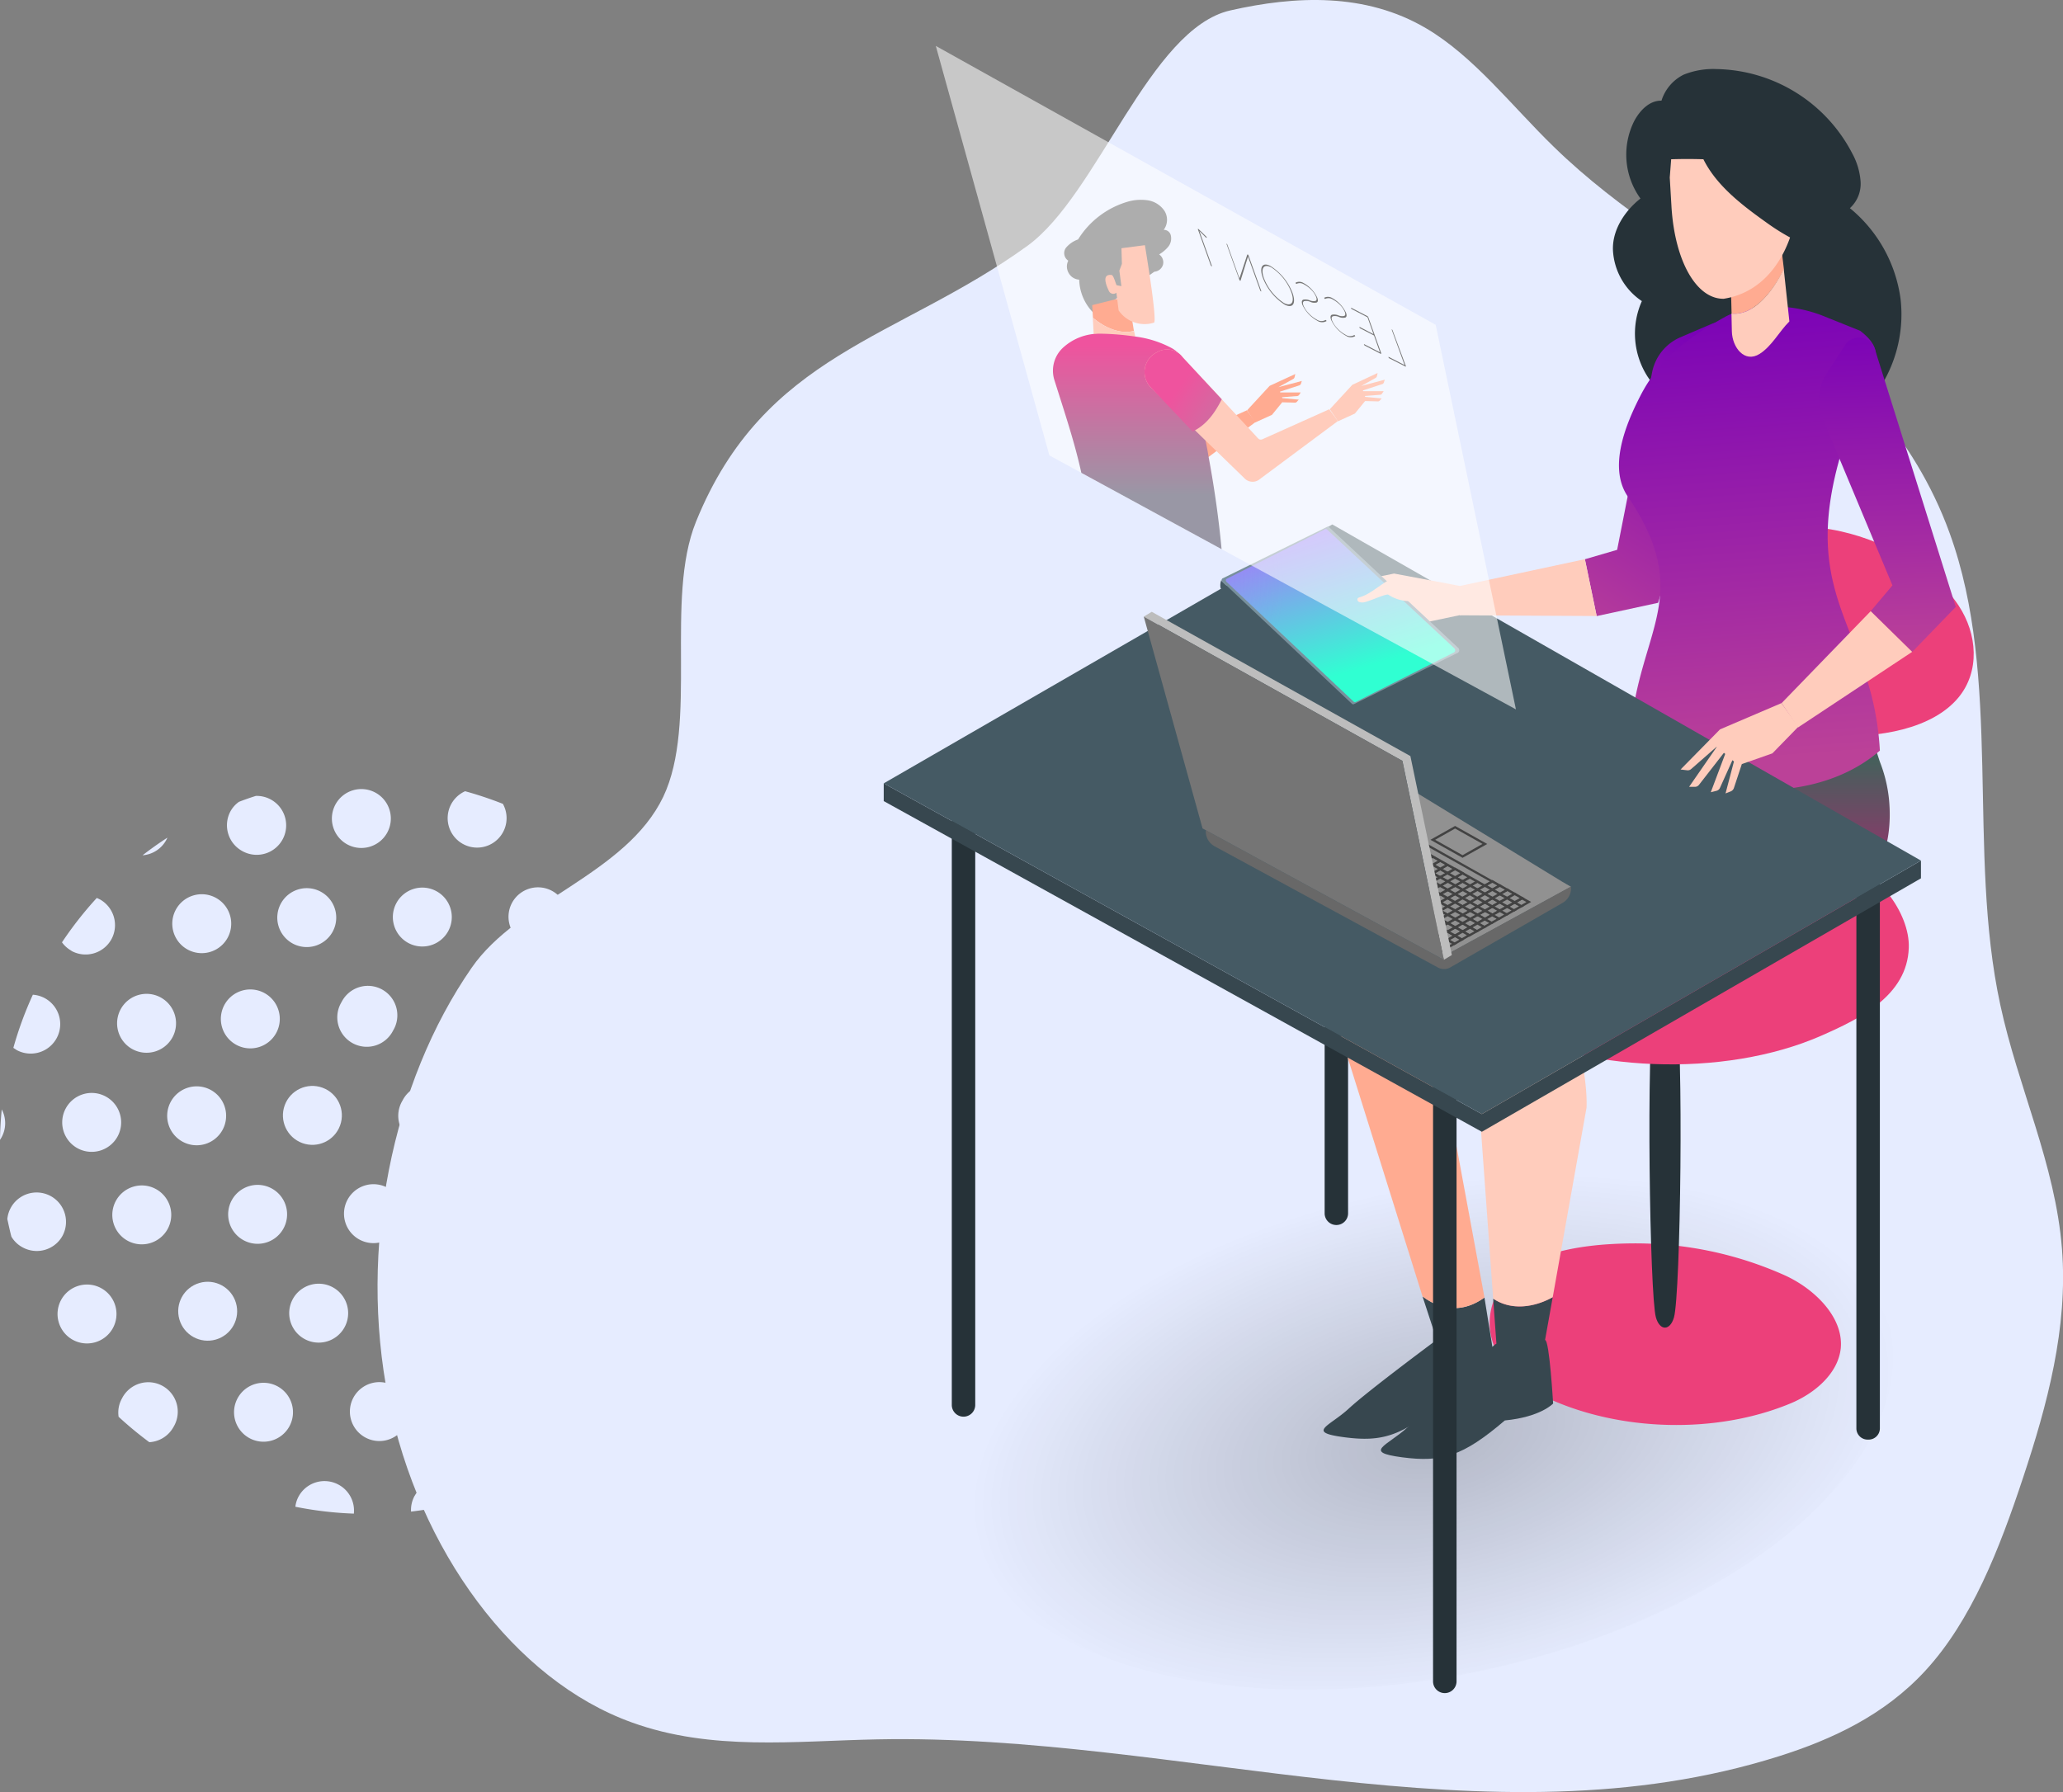 <svg xmlns="http://www.w3.org/2000/svg" xmlns:xlink="http://www.w3.org/1999/xlink" viewBox="0 0 366.13 318.11"><rect x="0" y="0" width="366.13" height="318.11" fill="#808080" stroke="none"/><defs><style>.cls-1{isolation:isolate;}.cls-2{fill:#e6ecff;}.cls-3{opacity:0.22;fill:url(#radial-gradient);}.cls-23,.cls-3{mix-blend-mode:multiply;}.cls-4{fill:#263238;}.cls-5{fill:url(#linear-gradient);}.cls-6{fill:#ec407a;}.cls-7{fill:url(#linear-gradient-2);}.cls-8{fill:url(#linear-gradient-3);}.cls-9{fill:#37474f;}.cls-10{fill:#ffab91;}.cls-11{fill:#ffccbc;}.cls-12{fill:url(#linear-gradient-4);}.cls-13{fill:#455a64;}.cls-14{fill:url(#linear-gradient-5);}.cls-15{fill:#78909c;}.cls-16{fill:url(#linear-gradient-6);}.cls-17{opacity:0.36;fill:url(#radial-gradient-2);}.cls-17,.cls-24{mix-blend-mode:screen;}.cls-18{fill:#919191;}.cls-19{fill:#686868;}.cls-20{fill:#424242;}.cls-21{fill:#bdbdbd;}.cls-22{fill:#757575;}.cls-23{opacity:0.33;fill:url(#radial-gradient-3);}.cls-24{fill:#fff;opacity:0.57;}.cls-25{fill:url(#linear-gradient-7);}.cls-26{fill:url(#linear-gradient-8);}.cls-27{fill:url(#linear-gradient-9);}.cls-28{fill:url(#linear-gradient-10);}</style><radialGradient id="radial-gradient" cx="-297.34" cy="772.13" r="50.17" gradientTransform="matrix(1.67, 0, 0, 0.89, 750.88, -431.56)" gradientUnits="userSpaceOnUse"><stop offset="0"/><stop offset="1" stop-opacity="0"/></radialGradient><linearGradient id="linear-gradient" x1="2175.09" y1="-385.6" x2="2173.07" y2="-445.54" gradientTransform="matrix(0.83, 0.56, -0.56, 0.83, -1741.26, -783.12)" gradientUnits="userSpaceOnUse"><stop offset="0" stop-color="#bb4198"/><stop offset="1" stop-color="#7800b8"/></linearGradient><linearGradient id="linear-gradient-2" x1="279.79" y1="141.42" x2="320.83" y2="141.42" gradientUnits="userSpaceOnUse"><stop offset="0" stop-color="#475f5c"/><stop offset="1" stop-color="#dd0b7c"/></linearGradient><linearGradient id="linear-gradient-3" x1="314.74" y1="135.21" x2="314.74" y2="172.57" xlink:href="#linear-gradient-2"/><linearGradient id="linear-gradient-4" x1="313.91" y1="134.82" x2="307.54" y2="50.74" gradientTransform="matrix(1, 0, 0, 1, 0, 0)" xlink:href="#linear-gradient"/><linearGradient id="linear-gradient-5" x1="335.85" y1="116.02" x2="333.83" y2="56.07" gradientTransform="matrix(1, 0, 0, 1, 0, 0)" xlink:href="#linear-gradient"/><linearGradient id="linear-gradient-6" x1="3398.32" y1="-4110.4" x2="3429.25" y2="-4110.4" gradientTransform="matrix(0.29, 0.96, 0.96, -0.29, 3169.06, -4358.14)" gradientUnits="userSpaceOnUse"><stop offset="0" stop-color="#b369ff"/><stop offset="0.41" stop-color="#80a4ed"/><stop offset="1" stop-color="#30ffd2"/></linearGradient><radialGradient id="radial-gradient-2" cx="3400.92" cy="-4126.27" r="33.63" gradientTransform="matrix(0.29, 0.96, 0.96, -0.29, 3169.06, -4358.14)" gradientUnits="userSpaceOnUse"><stop offset="0" stop-color="#b375ff"/><stop offset="0.25" stop-color="#b375ff" stop-opacity="0.77"/><stop offset="0.82" stop-color="#b375ff" stop-opacity="0.19"/><stop offset="1" stop-color="#b375ff" stop-opacity="0"/></radialGradient><radialGradient id="radial-gradient-3" cx="4192.94" cy="-4178.33" r="27.14" gradientTransform="matrix(-0.32, 0.67, -1.55, -0.74, -4866.28, -5771.38)" xlink:href="#radial-gradient"/><linearGradient id="linear-gradient-7" x1="2822.21" y1="-1722.82" x2="2816.6" y2="-1746.25" gradientTransform="matrix(-0.38, 0.92, 0.92, 0.38, 2878.43, -1868.39)" gradientUnits="userSpaceOnUse"><stop offset="0.06" stop-color="#ffb74d"/><stop offset="1" stop-color="#fb8c00"/></linearGradient><linearGradient id="linear-gradient-8" x1="201.84" y1="87.94" x2="201.84" y2="61.16" gradientUnits="userSpaceOnUse"><stop offset="0" stop-color="#9997a5"/><stop offset="1" stop-color="#ef539e"/></linearGradient><linearGradient id="linear-gradient-9" x1="319.62" y1="68.42" x2="319.62" y2="34.16" gradientTransform="matrix(-0.99, 0.13, 0.13, 0.99, 515.41, -14.53)" xlink:href="#linear-gradient-7"/><linearGradient id="linear-gradient-10" x1="2816.43" y1="-1709.39" x2="2810.82" y2="-1732.82" gradientTransform="matrix(-0.38, 0.92, 0.92, 0.38, 2878.43, -1868.39)" xlink:href="#linear-gradient-8"/></defs><title>Asset 1</title><g class="cls-1"><g id="Layer_2" data-name="Layer 2"><g id="Layer_1-2" data-name="Layer 1"><path class="cls-2" d="M218.35,1.85c11.55-2.62,24-3.18,34.76,3.18,8.48,5,15.19,13.78,22.62,21,11.9,11.62,25.76,19.37,38.65,29.08S339.73,77.3,346,94.6c9.41,25.86,3.07,56.34,9,83.76,3.15,14.67,9.77,28.26,10.95,43.34,1.1,14-2.64,27.74-6.9,40.58-4.19,12.67-9.16,25.38-17.34,34.27-7.3,7.94-16.64,12.24-26,15.2-51.68,16.32-106.46-4.06-160-3-14.57.28-29.43,2.12-43.56-3-20.88-7.5-37.83-30.59-43.2-57.37s.64-56.23,14.76-76.6c8.27-11.94,27.4-16.58,34-30.34,6.23-13.09.24-35,5.8-48.8,12.14-30,35.82-32.35,58.83-49C194.86,34.56,204,5.1,218.35,1.85Z"/><ellipse class="cls-3" cx="253.26" cy="253.17" rx="83.95" ry="44.49" transform="translate(-46.16 56.75) rotate(-11.73)"/><path class="cls-4" d="M237.17,217.45h0a2.08,2.08,0,0,1-2.08-2.08V107.69a2.08,2.08,0,0,1,2.08-2.08h0a2.08,2.08,0,0,1,2.08,2.08V215.37A2.08,2.08,0,0,1,237.17,217.45Z"/><path class="cls-4" d="M317.61,75.93a34.27,34.27,0,0,1-14-.91,19.89,19.89,0,0,1-11.17-8.11,14.14,14.14,0,0,1-1.05-13.46,11.59,11.59,0,0,1-5.13-9c-.16-3.58,2.07-7,4.88-9.21a13.3,13.3,0,0,1-1.1-13.77c1-1.88,2.71-3.65,4.83-3.6a7.73,7.73,0,0,1,3.92-4.61,14.07,14.07,0,0,1,5.86-1,27.69,27.69,0,0,1,24.09,15,12.19,12.19,0,0,1,1.47,5,5.84,5.84,0,0,1-1.9,4.69,25.15,25.15,0,0,1,9,16.18,24.09,24.09,0,0,1-4.89,17.42,16.29,16.29,0,0,1-6.09,5C323.89,76.53,320.25,75.62,317.61,75.93Z"/><path class="cls-5" d="M307.81,61l-13.53,46-10.91,2.36-2.09-10.09L287,97.6l6.18-31.37a8.58,8.58,0,0,1,5.07-6.37l5.55-2.38A2.94,2.94,0,0,1,307.81,61Z"/><path class="cls-6" d="M319.69,228c3.93,2.59,7.42,6.73,7,11.31-.45,4.42-4.52,8-9,9.84-13.14,5.44-30.08,4.95-42.9-.91-6.43-2.93-11.5-8.79-10.21-15.53,2-10.24,15.68-11.92,25.19-12A64.83,64.83,0,0,1,317,226.49,22.1,22.1,0,0,1,319.69,228Z"/><path class="cls-4" d="M293.57,177c.63-3.8,3.19-3.8,3.83,0,1.47,8.84.85,52.75-.31,56.84-.7,2.43-2.52,2.43-3.21,0C292.79,230,292.1,185.86,293.57,177Z"/><path class="cls-6" d="M326.76,153.19c6.12.79,12.24,8.85,12,15.06-.28,8.47-8.64,12.58-15.61,15.63-17.21,7.51-42.28,6.58-58.85-2.3-8.38-4.48-14.7-11.14-13.34-21.29,2.18-16.16,22.15-14.32,34.64-14.32,11.39,0,20.5,1.65,30.9,3.61Z"/><path class="cls-6" d="M326.83,94.35c8.29,1.88,16.51,6.68,20.78,13.15,3.31,5,3.84,11.69-.08,16.37-9.07,10.82-37.44,7.57-46.29-2-5.47-6-4.84-13.58-.4-19.69C306.87,93.85,317.16,92.16,326.83,94.35Z"/><path class="cls-7" d="M291.26,123.64l-.91,10.41-10.56,2.89c6.52,4.88,13.75,13.12,14.27,22.26l16.42-3.3a15.36,15.36,0,0,0,8.2-11.89l2.15-18.85Z"/><path class="cls-8" d="M335.27,142.1a25,25,0,0,0-1.6-6.77c-.28-.72-1.35-4.68-2.22-4.69l-29.91-.53-1,9.87-6.45,5.3a29.38,29.38,0,0,1,13.27,24.12c6.07-2.54,12.13-5.11,18.1-7.84C333.22,158,336,150.3,335.27,142.1Z"/><path class="cls-9" d="M252.46,230.12l2.52,7.71s-12.14,9-15.59,12.19-7.63,4.19-.89,5.09,10.32-.15,17.51-6.29a16.9,16.9,0,0,0,9.74-4.21l-2.3-14.29C260.31,232.6,256.43,233.11,252.46,230.12Z"/><path class="cls-10" d="M294.06,159.2c-.52-9.14-7.75-17.38-14.27-22.26l-44.64,19.49a9.33,9.33,0,0,0-3.43,7.48l20.74,66.21c4,3,7.85,2.48,11,.2L255,184.57c.24-2.21-4.86-10.54-4.84-10.67C250.6,170,294.06,159.2,294.06,159.2Z"/><path class="cls-9" d="M265,230.52l.58,8c-.52,0-12.23,11.59-15.81,14.87s-8,4.36-.94,5.29,10.76-.15,18.24-6.54c6.39-.62,8.57-3,8.57-3s-.66-11.33-1.43-11.28l1.36-7.61C272.28,232.09,268.21,232.68,265,230.52Z"/><path class="cls-11" d="M280.82,180.44c8.81-3.74,17.7-7.34,26.54-11a29.38,29.38,0,0,0-13.27-24.12l-29.53,24.25a9.33,9.33,0,0,0-3.43,7.48L265,230.52c3.21,2.16,7.28,1.57,10.57-.25l6-33.64c.25-6-2.41-15.71-2.41-15.47Z"/><path class="cls-12" d="M288.87,88.1c12.43,18.37,1.18,24.19.36,44,.36,5.44,28.72,14.7,44.4,1.14-1.43-25.47-19.17-27.67-1.44-67.12,1.47-3.27.8-5.2-2.07-7.41l-6.37-2.56A23.9,23.9,0,0,0,310,54.89a13.72,13.72,0,0,0-3.83,1.35c-6.43,3.59-11.66,7.35-15.09,14.11C288.59,75.2,285.36,82.92,288.87,88.1Zm16.06,17.21v0Z"/><path class="cls-10" d="M307.31,55.64l-.15-6.24L316,42.8l.6,5C314.39,52.25,310.94,56.11,307.31,55.64Z"/><path class="cls-11" d="M316.57,47.75l1,9.3c-1.83,1.82-3.08,4.36-5.27,5.76-2.66,1.69-4.87-1.1-4.94-4l-.07-3.16C310.94,56.11,314.39,52.25,316.57,47.75Z"/><path class="cls-11" d="M314,39.86c-4.55-3.23-9.27-6.73-11.69-11.59-1.9-.06-3.81-.06-5.72,0l-.25,3.24.32,5.43c.65,9.57,4.44,16,9.07,16.09h.2c7.5-1.2,10.64-7.65,11.76-10.88A37.17,37.17,0,0,1,314,39.86Z"/><path class="cls-4" d="M171,251.47h0a2.08,2.08,0,0,1-2.08-2.08V141.71a2.08,2.08,0,0,1,2.08-2.08h0a2.08,2.08,0,0,1,2.08,2.08V249.39A2.08,2.08,0,0,1,171,251.47Z"/><path class="cls-4" d="M256.41,300.54h0a2.08,2.08,0,0,1-2.08-2.08V190.78a2.08,2.08,0,0,1,2.08-2.08h0a2.09,2.09,0,0,1,2.09,2.08V298.46A2.09,2.09,0,0,1,256.41,300.54Z"/><path class="cls-4" d="M331.54,255.54h0a2,2,0,0,1-2.08-1.92V154.17a2,2,0,0,1,2.08-1.92h0a2,2,0,0,1,2.09,1.92v99.45A2,2,0,0,1,331.54,255.54Z"/><polygon class="cls-9" points="262.99 197.76 156.84 139.05 156.84 142.2 262.99 200.9 340.92 155.91 340.92 152.76 262.99 197.76"/><polygon class="cls-13" points="340.92 152.76 236.45 93.09 156.84 139.05 262.99 197.76 340.92 152.76"/><path class="cls-14" d="M332.75,62l14.35,45.73-7.74,8L332,108.49l3.86-4.58-12.33-29.5a8.59,8.59,0,0,1,.66-8.12l3.29-5.06A2.94,2.94,0,0,1,332.75,62Z"/><polygon class="cls-11" points="316.19 124.81 319.1 129.13 339.36 115.71 332 108.49 316.19 124.81"/><path class="cls-11" d="M300.15,136.5a.91.91,0,0,1-.74.23l-1.15-.14,7-7.12,10.9-4.66,3,4.19-4.61,4.73-5.42,1.9-1.41,4.26a1,1,0,0,1-.54.58l-.94.37,1.49-5.67-.27-.23-2.21,4.91a.93.93,0,0,1-.63.53l-1,.25,2.56-6.8-.23-.2-4.42,5.68a.91.91,0,0,1-.76.36l-1,0,4.91-7.09-.05,0Z"/><polygon class="cls-11" points="259.06 104.02 259.07 109.22 283.37 109.35 281.28 99.26 259.06 104.02"/><path class="cls-11" d="M239.22,104.8a1,1,0,0,1-.74-.22l-.87-.77,9.8-2L259.06,104l.18,5.16-6.46,1.36-5.56-1.44-3.55,2.76a.93.93,0,0,1-.76.18l-1-.21,4.39-3.89-.09-.34-4.58,2.85a.93.93,0,0,1-.81.09l-1-.37,5.91-4.22-.08-.29-6.84,2.26a.94.94,0,0,1-.83-.13l-.83-.6,8-3.16,0-.07Z"/><path class="cls-13" d="M240.56,126.5a.33.33,0,0,1-.34-.08l-23.59-22a2.53,2.53,0,0,1,.16-1.55.33.33,0,0,0,.1.33l23,21.7a.33.33,0,0,0,.34.08l18.39-9.07a.5.5,0,0,0,.25-.78l.05,0c.28.26-.19,1.86-.56,2Z"/><path class="cls-15" d="M258.65,115.91,240.26,125a.33.33,0,0,1-.34-.08l-23-21.7a.33.33,0,0,1-.1-.33.33.33,0,0,1,.24-.26l18.49-9.12a.38.38,0,0,1,.34.08l23,21.5,0,.06A.5.5,0,0,1,258.65,115.91Z"/><path class="cls-16" d="M258.08,115.05,235.53,94a.34.34,0,0,0-.32-.08l-17.42,8.79a.34.34,0,0,0-.13.56l22.59,21.29a.31.31,0,0,0,.32.07l17.33-8.74A.48.48,0,0,0,258.08,115.05Z"/><path class="cls-17" d="M241,124.45l-.46.14a.31.31,0,0,1-.32-.07l-22.59-21.29a.34.34,0,0,1,.13-.56l16.4-8.47C230.07,98.14,243.57,119.32,241,124.45Z"/><path class="cls-11" d="M247.79,102.48c-2.14.49-4.1,2.81-6.35,3.5-.2.06-.44.11-.52.31a.46.46,0,0,0,.25.54,1.47,1.47,0,0,0,.63.11c.9,0,3.65-1.41,4.54-1.41a6.82,6.82,0,0,0,6.44.64Z"/><polygon class="cls-18" points="277.19 156.47 251.34 140.68 251.34 142.68 255.58 170.11 278.8 157.41 277.19 156.47"/><path class="cls-19" d="M255.87,169.91l0,.26L214,147.37v.21a3,3,0,0,0,1.52,2.62l39.62,21.51a2.25,2.25,0,0,0,2.27,0l19.87-11.42a3,3,0,0,0,1.54-2.65v-.23l-.08,0Z"/><polygon class="cls-18" points="255.6 158.71 254.54 159.3 254.59 159.62 255.6 160.19 256.92 159.45 255.6 158.71"/><path class="cls-20" d="M255.6,160.42l-1.19-.67-.09-.56,1.28-.72,1.74,1Zm-.82-.93.82.46.9-.5-.9-.51-.83.47Z"/><polygon class="cls-18" points="260.89 157.22 262.21 157.97 263.53 157.22 262.21 156.48 260.89 157.22"/><path class="cls-20" d="M262.21,158.2l-1.74-1,1.74-1,1.74,1Zm-.9-1,.9.51.9-.51-.9-.5Z"/><polygon class="cls-18" points="255.6 160.19 256.92 160.93 258.24 160.19 256.92 159.45 255.6 160.19"/><path class="cls-20" d="M256.92,161.17l-1.74-1,1.74-1,1.74,1Zm-.9-1,.9.5.9-.5-.9-.51Z"/><polygon class="cls-18" points="259.56 157.97 260.89 158.71 262.21 157.97 260.89 157.22 259.56 157.97"/><path class="cls-20" d="M260.89,158.94l-1.74-1,1.74-1,1.74,1Zm-.91-1,.91.51.9-.51-.9-.5Z"/><polygon class="cls-18" points="256.92 159.45 258.24 160.19 259.56 159.45 258.24 158.71 256.92 159.45"/><path class="cls-20" d="M258.24,160.42l-1.74-1,1.74-1,1.74,1Zm-.9-1,.9.5.91-.5-.91-.51Z"/><polygon class="cls-18" points="258.24 158.71 259.56 159.45 260.89 158.71 259.56 157.97 258.24 158.71"/><path class="cls-20" d="M259.57,159.68l-1.75-1,1.75-1,1.74,1Zm-.91-1,.91.5.9-.5-.9-.51Z"/><polygon class="cls-18" points="254.28 155 255.6 155.74 256.92 155 255.6 154.26 254.28 155"/><path class="cls-20" d="M255.6,156l-1.74-1,1.74-1,1.74,1Zm-.9-1,.9.51.9-.51-.9-.51Z"/><polygon class="cls-18" points="255.6 154.26 256.92 155 258.24 154.26 256.92 153.52 255.6 154.26"/><path class="cls-20" d="M256.92,155.23l-1.74-1,1.74-1,1.74,1Zm-.9-1,.9.5.9-.5-.9-.51Z"/><polygon class="cls-18" points="253.59 153.13 253.7 153.84 254.28 153.52 253.59 153.13"/><path class="cls-20" d="M253.54,154.16l-.22-1.41,1.38.77Zm.32-.64Z"/><polygon class="cls-18" points="256.92 153.52 255.6 152.78 254.28 153.52 255.6 154.26 256.92 153.52"/><path class="cls-20" d="M255.6,154.49l-1.74-1,1.74-1,1.74,1Zm-.9-1,.9.5.9-.5-.9-.51Z"/><polygon class="cls-18" points="254.09 156.38 254.12 156.57 254.28 156.48 254.09 156.38"/><polygon class="cls-20" points="253.96 156.89 253.83 155.99 254.7 156.48 253.96 156.89"/><polygon class="cls-18" points="254.28 153.52 253.7 153.84 253.84 154.75 254.28 155 255.6 154.26 254.28 153.52"/><path class="cls-20" d="M254.28,155.23l-.63-.35-.17-1.15.8-.45,1.74,1Zm-.25-.61.25.14.9-.5-.9-.51-.36.2Z"/><polygon class="cls-18" points="254.28 153.52 255.6 152.78 254.28 152.03 253.49 152.48 253.59 153.13 254.28 153.52"/><path class="cls-20" d="M254.28,153.75l-.88-.49-.14-.89,1-.57,1.74,1Zm-.5-.75.5.28.9-.5-.9-.51-.57.32Z"/><polygon class="cls-18" points="255.6 155.74 254.28 155 253.91 155.21 254.09 156.38 254.28 156.48 255.6 155.74"/><path class="cls-20" d="M254.28,156.72l-.38-.21-.21-1.41.59-.34,1.74,1Zm-.15-1.41.15.94.9-.51-.9-.51Z"/><polygon class="cls-18" points="255.18 163.39 255.6 163.15 255.09 162.87 255.18 163.39"/><polygon class="cls-20" points="255.02 163.72 254.83 162.49 256.02 163.15 255.02 163.72"/><polygon class="cls-18" points="255.39 164.75 255.6 164.64 255.35 164.49 255.39 164.75"/><polygon class="cls-20" points="255.23 165.08 255.08 164.11 256.02 164.64 255.23 165.08"/><polygon class="cls-18" points="254.75 160.66 255.6 160.19 254.59 159.62 254.75 160.66"/><path class="cls-20" d="M254.6,161l-.27-1.75,1.69.95Zm.26-1,0,.33.27-.15Z"/><polygon class="cls-18" points="254.54 159.3 255.6 158.71 254.34 158 254.54 159.3"/><path class="cls-20" d="M254.39,159.62l-.32-2,1.95,1.09Zm.22-1.23.09.58.48-.26Z"/><polygon class="cls-18" points="253.34 151.51 253.49 152.48 254.28 152.03 253.34 151.51"/><path class="cls-20" d="M253.33,152.8l-.26-1.68,1.63.92Zm.28-.91,0,.26.21-.11Z"/><polygon class="cls-18" points="253.91 155.21 254.28 155 253.84 154.75 253.91 155.21"/><polygon class="cls-20" points="253.75 155.53 253.57 154.37 254.7 155 253.75 155.53"/><polygon class="cls-18" points="254.97 162.03 255.6 161.67 254.84 161.25 254.97 162.03"/><path class="cls-20" d="M254.81,162.35l-.23-1.49,1.44.81Zm.3-.72v.07l.06,0Z"/><polygon class="cls-18" points="258.24 155.74 259.56 156.48 260.89 155.74 259.56 155 258.24 155.74"/><path class="cls-20" d="M259.57,156.72l-1.75-1,1.75-1,1.74,1Zm-.91-1,.91.51.9-.51-.9-.51Z"/><polygon class="cls-18" points="258.24 157.22 259.56 157.97 260.89 157.22 259.56 156.48 258.24 157.22"/><path class="cls-20" d="M259.57,158.2l-1.75-1,1.75-1,1.74,1Zm-.91-1,.91.51.9-.51-.9-.5Z"/><polygon class="cls-18" points="260.89 157.22 262.21 156.48 260.89 155.74 259.56 156.48 260.89 157.22"/><path class="cls-20" d="M260.89,157.46l-1.74-1,1.74-1,1.74,1Zm-.91-1,.91.51.9-.51-.9-.5Z"/><polygon class="cls-18" points="255.6 158.71 256.92 159.45 258.24 158.71 256.92 157.97 255.6 158.71"/><path class="cls-20" d="M256.92,159.68l-1.74-1,1.74-1,1.74,1Zm-.9-1,.9.5.9-.5-.9-.51Z"/><polygon class="cls-18" points="254.12 156.57 254.33 157.93 255.6 157.22 254.28 156.48 254.12 156.57"/><path class="cls-20" d="M254.18,158.26l-.28-1.8.38-.21,1.74,1Zm.18-1.5.13.85.69-.39Z"/><polygon class="cls-18" points="255.6 157.22 254.33 157.93 254.34 158 255.6 158.71 256.92 157.97 255.6 157.22"/><path class="cls-20" d="M255.6,158.94l-1.45-.81,0-.31,1.49-.83,1.74,1Zm-.9-1,.9.51.9-.51-.9-.5Z"/><polygon class="cls-18" points="256.92 157.97 258.24 158.71 259.56 157.97 258.24 157.22 256.92 157.97"/><path class="cls-20" d="M258.24,158.94l-1.74-1,1.74-1,1.74,1Zm-.9-1,.9.51.91-.51-.91-.5Z"/><polygon class="cls-18" points="255.6 155.74 256.92 156.48 258.24 155.74 256.92 155 255.6 155.74"/><path class="cls-20" d="M256.92,156.72l-1.74-1,1.74-1,1.74,1Zm-.9-1,.9.51.9-.51-.9-.51Z"/><polygon class="cls-18" points="258.24 157.22 259.56 156.48 258.24 155.74 256.92 156.48 258.24 157.22"/><path class="cls-20" d="M258.24,157.46l-1.74-1,1.74-1,1.74,1Zm-.9-1,.9.51.91-.51-.91-.5Z"/><polygon class="cls-18" points="263.53 155.74 262.21 155 260.89 154.26 259.56 153.52 258.24 152.78 256.92 152.03 255.6 151.29 254.28 150.55 253.09 149.88 253.28 151.11 253.34 151.51 254.28 152.03 255.6 152.78 256.92 153.52 258.24 154.26 259.56 155 260.89 155.74 262.21 156.48 263.53 157.22 264.85 156.48 263.53 155.74"/><path class="cls-20" d="M263.53,157.46l-10.38-5.82-.33-2.14,12.45,7Zm-10-6.08,10,5.61.9-.51-11.07-6.21Z"/><polygon class="cls-18" points="255.6 157.22 256.92 157.97 258.24 157.22 256.92 156.48 255.6 157.22"/><path class="cls-20" d="M256.92,158.2l-1.74-1,1.74-1,1.74,1Zm-.9-1,.9.51.9-.51-.9-.5Z"/><polygon class="cls-18" points="255.6 155.74 254.28 156.48 255.6 157.22 256.92 156.48 255.6 155.74"/><path class="cls-20" d="M255.6,157.46l-1.74-1,1.74-1,1.74,1Zm-.9-1,.9.51.9-.51-.9-.5Z"/><polygon class="cls-18" points="256.92 155 258.24 155.74 259.56 155 258.24 154.26 256.92 155"/><path class="cls-20" d="M258.24,156l-1.74-1,1.74-1,1.74,1Zm-.9-1,.9.51.91-.51-.91-.51Z"/><polygon class="cls-18" points="255.6 163.15 255.18 163.39 255.35 164.49 255.6 164.64 256.92 163.9 255.6 163.15"/><path class="cls-20" d="M255.6,164.87l-.44-.25-.21-1.34.65-.36,1.74,1Zm-.07-.5.07,0,.9-.51-.9-.5-.2.11Z"/><polygon class="cls-18" points="255.6 166.12 255.6 166.12 255.6 166.12 255.6 166.12"/><polygon class="cls-20" points="255.6 166.41 255.1 165.91 256.1 165.91 255.6 166.41"/><polygon class="cls-18" points="256.92 165.38 255.6 164.64 255.39 164.75 255.6 166.12 255.6 166.12 256.92 165.38"/><path class="cls-20" d="M255.65,166.32h-.23l0-.17-.23-1.51.44-.24,1.74,1Zm0-1.44.15.92.74-.42Z"/><polygon class="cls-18" points="255.6 166.12 255.81 167.48 256.92 166.86 255.6 166.12 255.6 166.12"/><path class="cls-20" d="M255.65,167.81l-.27-1.76.18-.19,1.78,1Zm.21-1.31.11.66.53-.3Z"/><polygon class="cls-18" points="255.6 166.12 256.92 166.86 258.24 166.12 256.92 165.38 255.6 166.12"/><path class="cls-20" d="M256.92,167.1l-1.74-1,1.74-1,1.74,1Zm-.9-1,.9.5.9-.5-.9-.51Z"/><polygon class="cls-18" points="263.53 161.67 264.85 162.41 266.17 161.67 264.85 160.93 263.53 161.67"/><path class="cls-20" d="M264.85,162.65l-1.74-1,1.74-1,1.74,1Zm-.9-1,.9.51.9-.51-.9-.5Z"/><polygon class="cls-18" points="262.21 162.41 263.53 163.15 264.85 162.41 263.53 161.67 262.21 162.41"/><path class="cls-20" d="M263.53,163.39l-1.74-1,1.74-1,1.74,1Zm-.9-1,.9.51.9-.51-.9-.5Z"/><polygon class="cls-18" points="260.89 163.15 262.21 163.9 263.53 163.15 262.21 162.41 260.89 163.15"/><path class="cls-20" d="M262.21,164.13l-1.74-1,1.74-1,1.74,1Zm-.9-1,.9.51.9-.51-.9-.5Z"/><polygon class="cls-18" points="258.24 164.64 259.56 165.38 260.89 164.64 259.56 163.9 258.24 164.64"/><path class="cls-20" d="M259.57,165.61l-1.75-1,1.75-1,1.74,1Zm-.91-1,.91.5.9-.5-.9-.51Z"/><polygon class="cls-18" points="256.92 165.38 258.24 166.12 259.56 165.38 258.24 164.64 256.92 165.38"/><path class="cls-20" d="M258.24,166.35l-1.74-1,1.74-1,1.74,1Zm-.9-1,.9.5.91-.5-.91-.51Z"/><polygon class="cls-18" points="259.56 163.9 260.89 164.64 262.21 163.9 260.89 163.15 259.56 163.9"/><path class="cls-20" d="M260.89,164.87l-1.74-1,1.74-1,1.74,1Zm-.91-1,.91.51.9-.51-.9-.5Z"/><polygon class="cls-18" points="260.89 161.67 262.21 162.41 263.53 161.67 262.21 160.93 260.89 161.67"/><path class="cls-20" d="M262.21,162.65l-1.74-1,1.74-1,1.74,1Zm-.9-1,.9.51.9-.51-.9-.5Z"/><polygon class="cls-18" points="262.21 160.93 263.53 161.67 264.85 160.93 263.53 160.19 262.21 160.93"/><path class="cls-20" d="M263.53,161.91l-1.74-1,1.74-1,1.74,1Zm-.9-1,.9.5.9-.5-.9-.51Z"/><polygon class="cls-18" points="256.92 163.9 258.24 164.64 259.56 163.9 258.24 163.15 256.92 163.9"/><path class="cls-20" d="M258.24,164.87l-1.74-1,1.74-1,1.74,1Zm-.9-1,.9.51.91-.51-.91-.5Z"/><polygon class="cls-18" points="263.53 160.19 264.85 160.93 266.17 160.19 264.85 159.45 263.53 160.19"/><path class="cls-20" d="M264.85,161.17l-1.74-1,1.74-1,1.74,1Zm-.9-1,.9.5.9-.5-.9-.51Z"/><polygon class="cls-18" points="259.56 162.41 260.89 163.15 262.21 162.41 260.89 161.67 259.56 162.41"/><path class="cls-20" d="M260.89,163.39l-1.74-1,1.74-1,1.74,1Zm-.91-1,.91.51.9-.51-.9-.5Z"/><polygon class="cls-18" points="258.24 163.15 259.56 163.9 260.89 163.15 259.56 162.41 258.24 163.15"/><path class="cls-20" d="M259.57,164.13l-1.75-1,1.75-1,1.74,1Zm-.91-1,.91.51.9-.51-.9-.5Z"/><polygon class="cls-18" points="264.85 159.45 266.17 160.19 267.5 159.45 266.17 158.71 264.85 159.45"/><path class="cls-20" d="M266.17,160.42l-1.74-1,1.74-1,1.75,1Zm-.9-1,.9.5.91-.5-.91-.51Z"/><polygon class="cls-18" points="266.17 158.71 267.5 159.45 268.82 158.71 267.5 157.97 266.17 158.71"/><path class="cls-20" d="M267.5,159.68l-1.75-1,1.75-1,1.74,1Zm-.91-1,.91.5.9-.5-.9-.51Z"/><polygon class="cls-18" points="264.85 160.93 266.17 161.67 267.5 160.93 266.17 160.19 264.85 160.93"/><path class="cls-20" d="M266.17,161.91l-1.74-1,1.74-1,1.75,1Zm-.9-1,.9.5.91-.5-.91-.51Z"/><polygon class="cls-18" points="266.17 161.67 267.37 162.34 268.69 161.6 267.5 160.93 266.17 161.67"/><path class="cls-20" d="M267.37,162.58l-1.62-.91,1.75-1,1.61.91Zm-.78-.91.78.44.9-.51-.77-.43Z"/><polygon class="cls-18" points="267.5 160.93 268.69 161.6 270.02 160.86 268.82 160.19 267.5 160.93"/><path class="cls-20" d="M268.69,161.84l-1.61-.91,1.74-1,1.62.91Zm-.77-.91.77.44.91-.51-.78-.44Z"/><polygon class="cls-18" points="262.21 163.9 263.41 164.57 264.73 163.83 263.53 163.15 262.21 163.9"/><path class="cls-20" d="M263.41,164.8l-1.62-.91,1.74-1,1.62.91Zm-.78-.91.78.44.9-.5-.78-.44Z"/><polygon class="cls-18" points="268.82 160.19 270.02 160.86 271.34 160.12 270.14 159.45 268.82 160.19"/><path class="cls-20" d="M270,161.1l-1.62-.91,1.74-1,1.62.91Zm-.78-.91.78.44.9-.51-.78-.44Z"/><polygon class="cls-18" points="263.53 163.15 264.73 163.83 266.05 163.09 264.85 162.41 263.53 163.15"/><path class="cls-20" d="M264.73,164.06l-1.62-.91,1.74-1,1.62.91Zm-.78-.91.78.44.9-.5-.78-.44Z"/><polygon class="cls-18" points="260.89 164.64 262.08 165.31 263.41 164.57 262.21 163.9 260.89 164.64"/><path class="cls-20" d="M262.09,165.54l-1.62-.9,1.74-1,1.62.91Zm-.78-.9.78.43.9-.5-.78-.44Z"/><polygon class="cls-18" points="266.17 160.19 267.5 160.93 268.82 160.19 267.5 159.45 266.17 160.19"/><path class="cls-20" d="M267.5,161.17l-1.75-1,1.75-1,1.74,1Zm-.91-1,.91.5.9-.5-.9-.51Z"/><polygon class="cls-18" points="259.56 165.38 260.76 166.05 262.08 165.31 260.89 164.64 259.56 165.38"/><path class="cls-20" d="M260.76,166.28l-1.61-.9,1.74-1,1.62.91Zm-.78-.9.78.43.91-.5-.78-.44Z"/><polygon class="cls-18" points="267.5 159.45 268.82 160.19 270.14 159.45 268.82 158.71 267.5 159.45"/><path class="cls-20" d="M268.82,160.42l-1.74-1,1.74-1,1.74,1Zm-.9-1,.9.5.9-.5-.9-.51Z"/><polygon class="cls-18" points="256.92 166.86 258.12 167.53 259.44 166.79 258.24 166.12 256.92 166.86"/><path class="cls-20" d="M258.12,167.77l-1.62-.91,1.74-1,1.62.91Zm-.78-.91.78.44.9-.51-.78-.44Z"/><polygon class="cls-18" points="258.24 166.12 259.44 166.79 260.76 166.05 259.56 165.38 258.24 166.12"/><path class="cls-20" d="M259.44,167l-1.62-.91,1.75-1,1.61.91Zm-.78-.91.78.44.9-.51-.77-.44Z"/><polygon class="cls-18" points="255.81 167.48 255.85 167.74 256.76 168.25 255.85 167.74 256 168.72 258.12 167.53 256.92 166.86 255.81 167.48"/><path class="cls-20" d="M255.84,169.05l-.26-1.69h0l1.32-.75,1.62.91Zm.28-.92,0,.27.22-.13Zm-.08-.52.76.43.9-.51-.78-.43-.89.49Z"/><polygon class="cls-18" points="264.85 162.41 266.05 163.09 267.37 162.34 266.17 161.67 264.85 162.41"/><path class="cls-20" d="M266.05,163.32l-1.62-.91,1.74-1,1.62.91Zm-.78-.91.78.44.9-.51-.78-.43Z"/><polygon class="cls-18" points="263.53 157.22 264.85 157.97 266.17 157.22 264.85 156.48 263.53 157.22"/><path class="cls-20" d="M264.85,158.2l-1.74-1,1.74-1,1.74,1Zm-.9-1,.9.51.9-.51-.9-.5Z"/><polygon class="cls-18" points="262.21 157.97 263.53 158.71 264.85 157.97 263.53 157.22 262.21 157.97"/><path class="cls-20" d="M263.53,158.94l-1.74-1,1.74-1,1.74,1Zm-.9-1,.9.51.9-.51-.9-.5Z"/><polygon class="cls-18" points="262.21 149.07 260.89 148.33 259.56 147.59 258.24 146.85 256.92 147.59 255.6 148.33 254.28 149.07 255.6 149.81 256.92 150.55 258.24 151.29 259.56 152.03 260.89 151.29 262.21 150.55 263.53 149.81 262.21 149.07"/><path class="cls-20" d="M259.57,152.27l-5.71-3.2,4.38-2.46,5.71,3.2Zm-4.87-3.2,4.87,2.73,3.54-2-4.87-2.73Z"/><polygon class="cls-18" points="255.6 160.19 254.75 160.66 254.84 161.25 255.6 161.67 256.92 160.93 255.6 160.19"/><path class="cls-20" d="M255.6,161.91l-.94-.53-.13-.83,1.07-.6,1.74,1Zm-.57-.79.57.31.9-.5-.9-.51-.62.35Z"/><polygon class="cls-18" points="259.56 159.45 260.89 160.19 262.21 159.45 260.89 158.71 259.56 159.45"/><path class="cls-20" d="M260.89,160.42l-1.74-1,1.74-1,1.74,1Zm-.91-1,.91.5.9-.5-.9-.51Z"/><polygon class="cls-18" points="258.24 160.19 259.56 160.93 260.89 160.19 259.56 159.45 258.24 160.19"/><path class="cls-20" d="M259.57,161.17l-1.75-1,1.75-1,1.74,1Zm-.91-1,.91.5.9-.5-.9-.51Z"/><polygon class="cls-18" points="260.89 158.71 262.21 159.45 263.53 158.71 262.21 157.97 260.89 158.71"/><path class="cls-20" d="M262.21,159.68l-1.74-1,1.74-1,1.74,1Zm-.9-1,.9.5.9-.5-.9-.51Z"/><polygon class="cls-18" points="256.92 160.93 258.24 161.67 259.56 160.93 258.24 160.19 256.92 160.93"/><path class="cls-20" d="M258.24,161.91l-1.74-1,1.74-1,1.74,1Zm-.9-1,.9.5.91-.5-.91-.51Z"/><polygon class="cls-18" points="255.6 161.67 256.92 162.41 258.24 161.67 256.92 160.93 255.6 161.67"/><path class="cls-20" d="M256.92,162.65l-1.74-1,1.74-1,1.74,1Zm-.9-1,.9.51.9-.51-.9-.5Z"/><polygon class="cls-18" points="255.6 164.64 256.92 165.38 258.24 164.64 256.92 163.9 255.6 164.64"/><path class="cls-20" d="M256.92,165.61l-1.74-1,1.74-1,1.74,1Zm-.9-1,.9.5.9-.5-.9-.51Z"/><polygon class="cls-18" points="264.85 157.97 266.17 158.71 267.5 157.97 266.17 157.22 264.85 157.97"/><path class="cls-20" d="M266.17,158.94l-1.74-1,1.74-1,1.75,1Zm-.9-1,.9.51.91-.51-.91-.5Z"/><polygon class="cls-18" points="263.53 158.71 264.85 159.45 266.17 158.71 264.85 157.97 263.53 158.71"/><path class="cls-20" d="M264.85,159.68l-1.74-1,1.74-1,1.74,1Zm-.9-1,.9.5.9-.5-.9-.51Z"/><polygon class="cls-18" points="262.21 159.45 263.53 160.19 264.85 159.45 263.53 158.71 262.21 159.45"/><path class="cls-20" d="M263.53,160.42l-1.74-1,1.74-1,1.74,1Zm-.9-1,.9.5.9-.5-.9-.51Z"/><polygon class="cls-18" points="260.89 160.19 262.21 160.93 263.53 160.19 262.21 159.45 260.89 160.19"/><path class="cls-20" d="M262.21,161.17l-1.74-1,1.74-1,1.74,1Zm-.9-1,.9.5.9-.5-.9-.51Z"/><polygon class="cls-18" points="258.24 161.67 259.56 162.41 260.89 161.67 259.56 160.93 258.24 161.67"/><path class="cls-20" d="M259.57,162.65l-1.75-1,1.75-1,1.74,1Zm-.91-1,.91.51.9-.51-.9-.5Z"/><polygon class="cls-18" points="259.56 160.93 260.89 161.67 262.21 160.93 260.89 160.19 259.56 160.93"/><path class="cls-20" d="M260.89,161.91l-1.74-1,1.74-1,1.74,1Zm-.91-1,.91.5.9-.5-.9-.51Z"/><polygon class="cls-18" points="256.92 162.41 258.24 163.15 259.56 162.41 258.24 161.67 256.92 162.41"/><path class="cls-20" d="M258.24,163.39l-1.74-1,1.74-1,1.74,1Zm-.9-1,.9.51.91-.51-.91-.5Z"/><polygon class="cls-18" points="255.6 161.67 254.97 162.03 255.09 162.87 255.6 163.15 256.92 162.41 255.6 161.67"/><path class="cls-20" d="M255.6,163.39l-.69-.39-.17-1.08.86-.49,1.74,1Zm-.32-.65.32.18.9-.51-.9-.5-.41.23Z"/><polygon class="cls-18" points="255.6 163.15 256.92 163.9 258.24 163.15 256.92 162.41 255.6 163.15"/><path class="cls-20" d="M256.92,164.13l-1.74-1,1.74-1,1.74,1Zm-.9-1,.9.51.9-.51-.9-.5Z"/><polygon class="cls-21" points="250.31 134.21 204.41 108.6 202.99 109.45 248.89 135.06 256.25 170.37 257.67 169.52 250.31 134.21"/><polygon class="cls-22" points="202.99 109.45 213.42 147.05 256.25 170.37 248.89 135.06 202.99 109.45"/><path class="cls-23" d="M226.11,178.31c-23.17-11.14-38-28.36-33.17-38.47s27.59-9.27,50.76,1.87,38,28.36,33.18,38.47S249.29,189.45,226.11,178.31Z"/><path class="cls-20" d="M194.27,55.74a8.66,8.66,0,0,1-2.74-6.1,2.28,2.28,0,0,1-1.86-1.16,2.31,2.31,0,0,1-.08-2.21,1.6,1.6,0,0,1-.43-2.26,4.88,4.88,0,0,1,2.17-1.51,15.49,15.49,0,0,1,8.85-6.71,8.37,8.37,0,0,1,3.55-.23,4.37,4.37,0,0,1,2.94,1.88,3,3,0,0,1-.14,3.36,1.27,1.27,0,0,1,1.29,1.14,2.34,2.34,0,0,1-.53,1.91,6.19,6.19,0,0,1-1.57,1.31A1.72,1.72,0,0,1,206.4,47a1.74,1.74,0,0,1-1.53,1.23Z"/><polygon class="cls-24" points="269.04 125.92 216.8 97.48 191.91 83.93 186.24 80.84 166.08 8.15 254.8 57.66 269.04 125.92"/><path class="cls-10" d="M189.56,68.89l16.67,16.17a2,2,0,0,0,2.5.34l14.09-10.48-1.53-2.09-11.64,5.22c-.8.41-.91,0-1.53-.64L195.27,63.59a3.49,3.49,0,0,0-4.64-.84A3.9,3.9,0,0,0,189.56,68.89Z"/><path class="cls-25" d="M202.22,71.06l-6.95-7.47a3.49,3.49,0,0,0-4.64-.84,3.9,3.9,0,0,0-1.07,6.14L197,76.78C199.52,75.6,201,73.39,202.22,71.06Z"/><path class="cls-10" d="M229.52,67.27a.48.48,0,0,0,.23-.31l.13-.57-4.55,2.1-4,4.34L222.74,75l3-1.36,1.82-2.23,2.24.06a.44.44,0,0,0,.36-.15l.34-.38-2.92-.27-.06-.16,2.68-.21a.46.46,0,0,0,.36-.2l.29-.44-3.63,0-.06-.14,3.43-1.11a.5.5,0,0,0,.3-.3l.15-.49-4.17,1.11v0Z"/><path class="cls-10" d="M201.24,58.74l-1-6.18-6.4,1.6.13,2.25C196,58.13,198.77,59.4,201.24,58.74Z"/><path class="cls-11" d="M193.94,56.41l.18,3.24L199,62.49a1.39,1.39,0,0,0,1.21.09,1.37,1.37,0,0,0,.75-.69l.49-1a1.32,1.32,0,0,0,.12-.73l-.3-1.41C198.77,59.4,196,58.13,193.94,56.41Z"/><path class="cls-11" d="M203.19,43.52l-4.16.54.08,2.78-.45,1.2.36,2.75-.85-.16c-.18-.31-.53-1.78-.9-1.82-2-.23-.68,2.35-.47,2.84a.86.86,0,0,0,1.33.31l.4,3.14a5.58,5.58,0,0,0,6.26,2.18C205.47,57.1,203.19,43.52,203.19,43.52Z"/><path class="cls-26" d="M216.8,97.48,191.91,83.93c-1.2-5.46-2.91-10.52-4.79-16.49a5.55,5.55,0,0,1,1.67-5.84,9.43,9.43,0,0,1,5.32-2.32c.32,0,.65-.05,1-.05a46.38,46.38,0,0,1,6.35.51A18.5,18.5,0,0,1,208,61.82a5,5,0,0,1,1.16.9s0,0,.06,0a4.7,4.7,0,0,1,.52.58,7.68,7.68,0,0,1,1.17,2.55c.91,3.13,1.74,6.37,2.46,9.66a5.4,5.4,0,0,1,.16.78c.16.61.28,1.22.4,1.83q.33,1.47.57,3h0C215.52,86.59,216.3,92.1,216.8,97.48Z"/><path class="cls-27" d="M206.27,87l-.06-.47Z"/><path class="cls-11" d="M204.18,68.71l16.66,16.17a2,2,0,0,0,2.51.34l14.09-10.48-1.54-2.09-11.63,5.22c-.8.41-.92,0-1.53-.64L209.89,63.41a3.49,3.49,0,0,0-4.64-.84A3.9,3.9,0,0,0,204.18,68.71Z"/><path class="cls-28" d="M216.83,70.88l-6.94-7.47a3.49,3.49,0,0,0-4.64-.84,3.9,3.9,0,0,0-1.07,6.14l7.48,7.89C214.14,75.42,215.66,73.21,216.83,70.88Z"/><path class="cls-11" d="M244.13,67.09a.49.49,0,0,0,.24-.31l.12-.57L240,68.31l-4,4.34,1.46,2.13,3-1.37,1.81-2.22,2.25.06a.44.44,0,0,0,.36-.15l.34-.38-2.93-.27-.06-.16,2.69-.21a.46.46,0,0,0,.35-.2l.3-.44-3.64,0-.05-.14,3.42-1.11a.45.45,0,0,0,.3-.3l.16-.49-4.17,1.11,0,0Z"/><path class="cls-22" d="M246.56,63.6a.32.32,0,0,1-.14-.18c0-.06,0-.09.06-.06l2.8,1.45L247,58.54c0-.07,0-.1,0-.08a.34.34,0,0,1,.15.18L249.51,65c0,.06,0,.09-.06.07h0Z"/><path class="cls-22" d="M245.07,62.82l-2.86-1.48a.39.39,0,0,1-.14-.17c0-.07,0-.1.05-.07l2.79,1.45-1.06-3-2.46-1.27a.33.33,0,0,1-.13-.17c0-.06,0-.1.05-.07l2.45,1.28-1.06-3-2.79-1.45a.3.3,0,0,1-.13-.16c0-.06,0-.1.05-.07l2.87,1.49h0a.47.47,0,0,1,.14.18l2.29,6.38c0,.07,0,.11-.05.08h0Z"/><path class="cls-22" d="M240.5,59.67a1.54,1.54,0,0,1-1.64-.08,6.08,6.08,0,0,1-2.62-2.82c-.19-.51-.11-.8.14-.9a2,2,0,0,1,1.17.12h0a1.69,1.69,0,0,0,1,.1c.21-.09.27-.3.13-.69a4,4,0,0,0-.84-1.26,5.26,5.26,0,0,0-1.34-1,1.34,1.34,0,0,0-1.31-.08s-.09,0-.13-.09-.06-.13,0-.14a1.45,1.45,0,0,1,1.39.09,5.75,5.75,0,0,1,2.44,2.62c.17.48.09.74-.14.83a1.75,1.75,0,0,1-1.09-.1h0a1.74,1.74,0,0,0-1.11-.13c-.23.1-.29.33-.14.76a4.54,4.54,0,0,0,.92,1.38,5.48,5.48,0,0,0,1.45,1.13,1.45,1.45,0,0,0,1.55.07s.09,0,.13.07S240.53,59.65,240.5,59.67Z"/><path class="cls-22" d="M235.41,57a1.54,1.54,0,0,1-1.64-.08,6.16,6.16,0,0,1-2.63-2.82c-.18-.52-.1-.8.15-.9a2.05,2.05,0,0,1,1.17.12h0a1.69,1.69,0,0,0,1,.1c.21-.09.27-.3.13-.69a4,4,0,0,0-.84-1.26,5.44,5.44,0,0,0-1.34-1,1.36,1.36,0,0,0-1.32-.08s-.08,0-.12-.09-.06-.13,0-.14a1.42,1.42,0,0,1,1.39.09,5.68,5.68,0,0,1,2.43,2.62c.17.48.1.74-.13.83a1.7,1.7,0,0,1-1.09-.11h0a1.76,1.76,0,0,0-1.12-.13c-.22.1-.28.33-.13.76a4.47,4.47,0,0,0,.92,1.38,5.48,5.48,0,0,0,1.45,1.13,1.45,1.45,0,0,0,1.55.07s.09,0,.13.07S235.44,57,235.41,57Z"/><path class="cls-22" d="M229.39,52c.67,1.9.05,2.82-1.41,2.06a9.81,9.81,0,0,1-3.88-4.81c-.67-1.88,0-2.8,1.42-2A9.83,9.83,0,0,1,229.39,52Zm-.21-.11a9.1,9.1,0,0,0-3.57-4.44c-1.33-.68-1.92.16-1.3,1.92a9.23,9.23,0,0,0,3.58,4.43C229.21,54.47,229.81,53.64,229.18,51.89Z"/><path class="cls-22" d="M220.16,49.83h0s0,0-.07,0a.44.44,0,0,1-.14-.18l-2.27-6.33c0-.07,0-.11,0-.08a.37.37,0,0,1,.14.18l2.15,6,1.39-4.23s.07,0,.13,0a.31.31,0,0,1,.08.13v0l2.27,6.33c0,.07,0,.1-.05.07a.27.27,0,0,1-.14-.17l-2.16-6Z"/><path class="cls-22" d="M214.17,42.2s0,0-.06,0l-.05,0-1.37-1.36a.33.33,0,0,1-.11-.18s.07,0,.13,0L214.08,42A.25.25,0,0,1,214.17,42.2Zm.91,5c0,.06,0,.09-.05.07a.38.38,0,0,1-.15-.18l-2.28-6.37c0-.06,0-.1.05-.07a.34.34,0,0,1,.14.17Z"/><path class="cls-2" d="M43,151.07a5.23,5.23,0,1,0,2.41-9.79q-1.53.48-3,1.05A5,5,0,0,0,40.91,144,5.22,5.22,0,0,0,43,151.07Z"/><path class="cls-2" d="M40.31,166.62h0a5.23,5.23,0,1,0-9.15-5.06h0a5.23,5.23,0,0,0,9.15,5.06Z"/><path class="cls-2" d="M30.57,184.21a5.23,5.23,0,1,0-7.11,2A5.24,5.24,0,0,0,30.57,184.21Z"/><path class="cls-2" d="M20.83,201.8a5.23,5.23,0,1,0-7.11,2A5.24,5.24,0,0,0,20.83,201.8Z"/><path class="cls-2" d="M11.08,219.39a5.22,5.22,0,1,0-9.78-3c.22,1,.45,2.09.72,3.12a5.07,5.07,0,0,0,2,1.91A5.22,5.22,0,0,0,11.08,219.39Z"/><path class="cls-2" d="M29.49,149.14a4.66,4.66,0,0,0,.22-.45q-2.27,1.47-4.41,3.13A5.24,5.24,0,0,0,29.49,149.14Z"/><path class="cls-2" d="M12.64,168.77a5.24,5.24,0,0,0,7.11-2h0a5.24,5.24,0,0,0-2-7.11h0l-.57-.27A65.16,65.16,0,0,0,11,167.27a5.21,5.21,0,0,0,1.69,1.5Z"/><path class="cls-2" d="M2.9,186.36A5.23,5.23,0,0,0,8,177.21H8a5.22,5.22,0,0,0-2.17-.64A64.52,64.52,0,0,0,2.37,186c.17.12.34.23.53.34Z"/><path class="cls-2" d="M.31,196.93c-.18,1.8-.28,3.6-.31,5.4.09-.13.18-.28.26-.42A5.21,5.21,0,0,0,.31,196.93Z"/><path class="cls-2" d="M113.52,167.18a5.25,5.25,0,0,0,5.79-.48,64.4,64.4,0,0,0-6.55-8.15,5.42,5.42,0,0,0-1.28,1.52A5.24,5.24,0,0,0,113.52,167.18Z"/><path class="cls-2" d="M101.74,177.66a5.23,5.23,0,1,0,7.11-2A5.24,5.24,0,0,0,101.74,177.66Z"/><path class="cls-2" d="M92,195.25h0a5.23,5.23,0,0,0,9.15,5.07h0A5.23,5.23,0,0,0,92,195.25Z"/><path class="cls-2" d="M82.26,212.84a5.23,5.23,0,1,0,7.1-2A5.23,5.23,0,0,0,82.26,212.84Z"/><path class="cls-2" d="M72.51,230.43a5.23,5.23,0,1,0,7.11-2A5.24,5.24,0,0,0,72.51,230.43Z"/><path class="cls-2" d="M62.77,248a5.23,5.23,0,1,0,7.11-2A5.24,5.24,0,0,0,62.77,248Z"/><path class="cls-2" d="M60.14,263.57a5.23,5.23,0,0,0-7.11,2,5.05,5.05,0,0,0-.61,1.89,64,64,0,0,0,10.38,1.22A5.22,5.22,0,0,0,60.14,263.57Z"/><path class="cls-2" d="M90.92,160.17a5.23,5.23,0,1,0,7.11-2A5.24,5.24,0,0,0,90.92,160.17Z"/><path class="cls-2" d="M90.33,182.83a5.23,5.23,0,1,0-7.11,2A5.24,5.24,0,0,0,90.33,182.83Z"/><path class="cls-2" d="M80.58,200.42h0a5.23,5.23,0,1,0-9.14-5.07h0a5.23,5.23,0,1,0,9.14,5.07Z"/><path class="cls-2" d="M70.84,218a5.23,5.23,0,1,0-7.11,2A5.23,5.23,0,0,0,70.84,218Z"/><path class="cls-2" d="M52,230.53a5.23,5.23,0,1,0,7.11-2A5.24,5.24,0,0,0,52,230.53Z"/><path class="cls-2" d="M42.21,248.12a5.23,5.23,0,1,0,7.11-2A5.23,5.23,0,0,0,42.21,248.12Z"/><path class="cls-2" d="M123.38,212.63h0a5.22,5.22,0,0,0,5,7.74,65,65,0,0,0,1.86-9.89A5.23,5.23,0,0,0,123.38,212.63Z"/><path class="cls-2" d="M120.75,228.18a5.23,5.23,0,1,0,.65,8.72c.36-.6.72-1.19,1-1.8s.65-1.22,1-1.84A5.23,5.23,0,0,0,120.75,228.18Z"/><path class="cls-2" d="M103.9,247.81a5.22,5.22,0,0,0,1.83,7,65.15,65.15,0,0,0,7.4-6.82,5.23,5.23,0,0,0-9.23-.16Z"/><path class="cls-2" d="M124.34,184.66a5.2,5.2,0,0,0,3.68.53,64.56,64.56,0,0,0-3.68-9.67,5.22,5.22,0,0,0,0,9.14Z"/><path class="cls-2" d="M112.56,195.15a5.23,5.23,0,1,0,7.11-2.05A5.23,5.23,0,0,0,112.56,195.15Z"/><path class="cls-2" d="M102.82,212.74h0A5.23,5.23,0,0,0,112,217.8h0a5.23,5.23,0,1,0-9.15-5.06Z"/><path class="cls-2" d="M93.08,230.33a5.22,5.22,0,1,0,7.1-2.05A5.22,5.22,0,0,0,93.08,230.33Z"/><path class="cls-2" d="M83.33,247.92a5.23,5.23,0,1,0,7.11-2A5.23,5.23,0,0,0,83.33,247.92Z"/><path class="cls-2" d="M73.59,265.51a5.23,5.23,0,0,0-.64,2.81,65.93,65.93,0,0,0,10.14-2,5.22,5.22,0,0,0-9.5-.79Z"/><path class="cls-2" d="M82.14,149.8a5.23,5.23,0,0,0,7.11-7.11,66.65,66.65,0,0,0-6.7-2.24,5.23,5.23,0,0,0-.41,9.35Z"/><path class="cls-2" d="M79.51,165.35a5.23,5.23,0,1,0-7.11,2A5.24,5.24,0,0,0,79.51,165.35Z"/><path class="cls-2" d="M69.76,182.94h0a5.23,5.23,0,1,0-9.14-5.07h0a5.23,5.23,0,1,0,9.14,5.07Z"/><circle class="cls-2" cx="55.45" cy="197.99" r="5.23" transform="translate(-149.54 181.95) rotate(-69.88)"/><path class="cls-2" d="M50.28,218.12a5.23,5.23,0,1,0-7.11,2A5.23,5.23,0,0,0,50.28,218.12Z"/><circle class="cls-2" cx="35.96" cy="233.17" r="5.23" transform="matrix(0.96, -0.28, 0.28, 0.96, -62.95, 18.98)"/><path class="cls-2" d="M30.79,253.3a5.23,5.23,0,1,0-9.14-5.07,5.1,5.1,0,0,0-.6,3.26A66,66,0,0,0,26.5,256,5.22,5.22,0,0,0,30.79,253.3Z"/><path class="cls-2" d="M68.69,147.86a5.23,5.23,0,1,0-7.11,2A5.24,5.24,0,0,0,68.69,147.86Z"/><path class="cls-2" d="M59,165.45a5.23,5.23,0,1,0-7.11,2A5.24,5.24,0,0,0,59,165.45Z"/><path class="cls-2" d="M49.2,183h0A5.23,5.23,0,0,0,40.05,178h0A5.23,5.23,0,1,0,49.2,183Z"/><path class="cls-2" d="M39.46,200.63a5.23,5.23,0,1,0-7.11,2A5.23,5.23,0,0,0,39.46,200.63Z"/><path class="cls-2" d="M29.72,218.22a5.23,5.23,0,1,0-7.11,2A5.24,5.24,0,0,0,29.72,218.22Z"/><path class="cls-2" d="M20,235.81a5.23,5.23,0,1,0-7.11,2A5.24,5.24,0,0,0,20,235.81Z"/></g></g></g></svg>